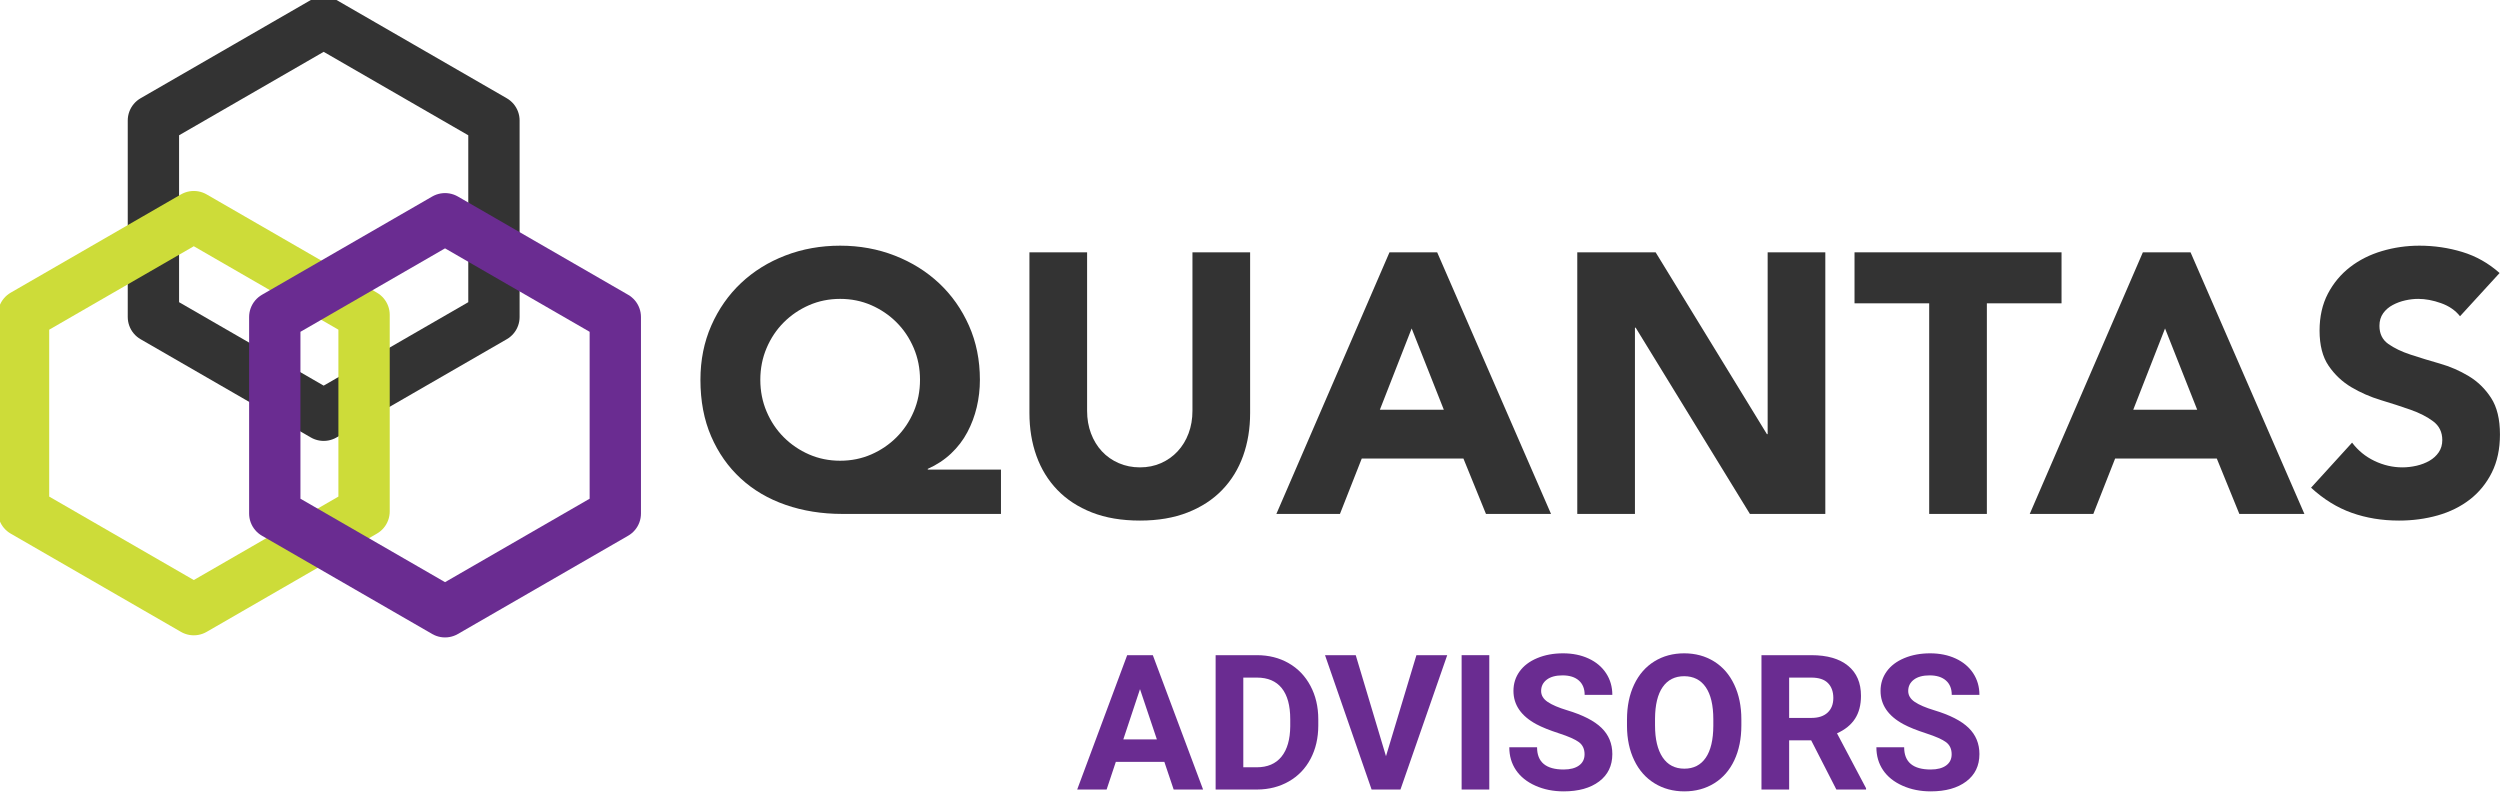 <svg xmlns="http://www.w3.org/2000/svg" xmlns:xlink="http://www.w3.org/1999/xlink" xmlns:serif="http://www.serif.com/" width="100%" height="100%" viewBox="0 0 487 155" xml:space="preserve" style="fill-rule:evenodd;clip-rule:evenodd;stroke-linejoin:round;stroke-miterlimit:2;">    <g transform="matrix(1,0,0,1,-1717.66,-1487.17)">        <g transform="matrix(0.542,0,0,1,755.771,1451.36)">            <g id="Advisors-Rings-Horizontal" serif:id="Advisors Rings Horizontal" transform="matrix(0.765,0,0,0.346,-2822.41,-1170.06)">                <g transform="matrix(1.092,0,0,1.308,6006.84,2347.66)">                    <path d="M432.902,1090.87L364.673,1090.87C355.872,1090.87 347.735,1089.57 340.26,1086.97C332.785,1084.38 326.344,1080.59 320.936,1075.6C315.529,1070.62 311.288,1064.58 308.213,1057.47C305.138,1050.37 303.601,1042.26 303.601,1033.14C303.601,1024.66 305.164,1016.86 308.292,1009.76C311.42,1002.66 315.688,996.559 321.095,991.47C326.503,986.38 332.864,982.431 340.18,979.621C347.496,976.811 355.342,975.406 363.719,975.406C372.095,975.406 379.941,976.838 387.257,979.7C394.573,982.563 400.934,986.539 406.342,991.629C411.749,996.718 416.017,1002.79 419.145,1009.84C422.273,1016.89 423.837,1024.66 423.837,1033.14C423.837,1037.17 423.386,1041.09 422.485,1044.91C421.583,1048.72 420.232,1052.33 418.429,1055.72C416.627,1059.12 414.294,1062.16 411.431,1064.87C408.568,1067.57 405.229,1069.77 401.412,1071.47L401.412,1071.79L432.902,1071.79L432.902,1090.87ZM329.365,1033.14C329.365,1038.02 330.267,1042.58 332.069,1046.82C333.872,1051.06 336.337,1054.74 339.465,1057.87C342.592,1061 346.224,1063.46 350.359,1065.27C354.494,1067.07 358.947,1067.97 363.719,1067.97C368.49,1067.97 372.943,1067.07 377.078,1065.27C381.213,1063.46 384.845,1061 387.972,1057.87C391.1,1054.74 393.565,1051.06 395.368,1046.82C397.17,1042.58 398.072,1038.02 398.072,1033.14C398.072,1028.26 397.17,1023.7 395.368,1019.46C393.565,1015.22 391.1,1011.53 387.972,1008.41C384.845,1005.28 381.213,1002.82 377.078,1001.01C372.943,999.21 368.49,998.308 363.719,998.308C358.947,998.308 354.494,999.21 350.359,1001.01C346.224,1002.82 342.592,1005.28 339.465,1008.41C336.337,1011.53 333.872,1015.22 332.069,1019.46C330.267,1023.7 329.365,1028.26 329.365,1033.14Z" style="fill:rgb(51,51,51);fill-rule:nonzero;"></path>                    <path d="M540.096,1047.45C540.096,1054.13 539.089,1060.28 537.075,1065.9C535.06,1071.52 532.065,1076.4 528.089,1080.53C524.113,1084.67 519.156,1087.9 513.218,1090.24C507.281,1092.57 500.442,1093.73 492.702,1093.73C484.856,1093.73 477.964,1092.57 472.026,1090.24C466.089,1087.9 461.132,1084.67 457.156,1080.53C453.18,1076.4 450.185,1071.52 448.17,1065.9C446.155,1060.28 445.148,1054.13 445.148,1047.45L445.148,978.269L469.959,978.269L469.959,1046.5C469.959,1050 470.515,1053.23 471.629,1056.2C472.742,1059.17 474.306,1061.74 476.32,1063.91C478.335,1066.09 480.747,1067.78 483.557,1069C486.367,1070.22 489.415,1070.83 492.702,1070.83C495.989,1070.83 499.011,1070.22 501.767,1069C504.524,1067.78 506.91,1066.09 508.924,1063.91C510.939,1061.74 512.503,1059.17 513.616,1056.2C514.729,1053.23 515.286,1050 515.286,1046.5L515.286,978.269L540.096,978.269L540.096,1047.45Z" style="fill:rgb(51,51,51);fill-rule:nonzero;"></path>                    <path d="M600.055,978.269L620.572,978.269L669.557,1090.87L641.565,1090.87L631.864,1067.02L588.127,1067.02L578.744,1090.87L551.388,1090.87L600.055,978.269ZM609.598,1011.03L595.92,1046.02L623.435,1046.02L609.598,1011.03Z" style="fill:rgb(51,51,51);fill-rule:nonzero;"></path>                    <path d="M680.849,978.269L714.566,978.269L762.438,1056.52L762.756,1056.52L762.756,978.269L787.566,978.269L787.566,1090.87L755.122,1090.87L705.978,1010.71L705.659,1010.71L705.659,1090.87L680.849,1090.87L680.849,978.269Z" style="fill:rgb(51,51,51);fill-rule:nonzero;"></path>                    <path d="M832.257,1000.22L800.131,1000.22L800.131,978.269L889.194,978.269L889.194,1000.22L857.068,1000.22L857.068,1090.87L832.257,1090.87L832.257,1000.22Z" style="fill:rgb(51,51,51);fill-rule:nonzero;"></path>                    <path d="M924.184,978.269L944.7,978.269L993.685,1090.87L965.694,1090.87L955.992,1067.02L912.255,1067.02L902.872,1090.87L875.517,1090.87L924.184,978.269ZM933.726,1011.03L920.048,1046.02L947.563,1046.02L933.726,1011.03Z" style="fill:rgb(51,51,51);fill-rule:nonzero;"></path>                    <path d="M1060.64,1005.78C1058.63,1003.24 1055.9,1001.36 1052.45,1000.14C1049.01,998.918 1045.75,998.308 1042.67,998.308C1040.87,998.308 1039.01,998.52 1037.1,998.945C1035.19,999.369 1033.39,1000.03 1031.7,1000.93C1030,1001.83 1028.62,1003.03 1027.56,1004.51C1026.5,1006 1025.97,1007.8 1025.97,1009.92C1025.97,1013.31 1027.24,1015.91 1029.79,1017.71C1032.33,1019.51 1035.54,1021.05 1039.41,1022.32C1043.28,1023.6 1047.44,1024.87 1051.89,1026.14C1056.35,1027.41 1060.51,1029.22 1064.38,1031.55C1068.25,1033.88 1071.46,1037.01 1074,1040.93C1076.55,1044.86 1077.82,1050.1 1077.82,1056.68C1077.82,1062.93 1076.65,1068.39 1074.32,1073.06C1071.99,1077.72 1068.83,1081.59 1064.86,1084.67C1060.88,1087.74 1056.27,1090.02 1051.02,1091.51C1045.77,1092.99 1040.23,1093.73 1034.4,1093.73C1027.08,1093.73 1020.3,1092.62 1014.04,1090.39C1007.79,1088.17 1001.96,1084.56 996.548,1079.58L1014.2,1060.18C1016.75,1063.57 1019.95,1066.19 1023.82,1068.05C1027.69,1069.9 1031.7,1070.83 1035.83,1070.83C1037.85,1070.83 1039.89,1070.59 1041.95,1070.12C1044.02,1069.64 1045.88,1068.92 1047.52,1067.97C1049.16,1067.02 1050.49,1065.8 1051.5,1064.31C1052.5,1062.83 1053.01,1061.08 1053.01,1059.06C1053.01,1055.67 1051.71,1052.99 1049.11,1051.03C1046.51,1049.07 1043.25,1047.4 1039.33,1046.02C1035.41,1044.64 1031.17,1043.26 1026.61,1041.89C1022.05,1040.51 1017.81,1038.65 1013.88,1036.32C1009.96,1033.99 1006.7,1030.91 1004.1,1027.1C1001.5,1023.28 1000.21,1018.24 1000.21,1011.99C1000.21,1005.94 1001.4,1000.64 1003.78,996.082C1006.17,991.523 1009.35,987.706 1013.33,984.631C1017.3,981.556 1021.89,979.25 1027.08,977.712C1032.28,976.175 1037.63,975.406 1043.15,975.406C1049.51,975.406 1055.66,976.308 1061.6,978.11C1067.53,979.912 1072.89,982.934 1077.66,987.175L1060.64,1005.78Z" style="fill:rgb(51,51,51);fill-rule:nonzero;"></path>                </g>                <g transform="matrix(0.558,0,0,0.669,6101.27,3608.46)">                    <path d="M815.517,456.855L774.669,456.855L766.903,480.152L742.13,480.152L784.221,367.083L805.81,367.083L848.133,480.152L823.36,480.152L815.517,456.855ZM780.959,437.984L809.226,437.984L795.015,395.661L780.959,437.984Z" style="fill:rgb(106,44,145);fill-rule:nonzero;"></path>                    <path d="M858.694,480.152L858.694,367.083L893.485,367.083C903.425,367.083 912.317,369.322 920.16,373.801C928.003,378.279 934.125,384.647 938.526,392.904C942.927,401.162 945.127,410.545 945.127,421.055L945.127,426.258C945.127,436.768 942.965,446.112 938.642,454.292C934.32,462.472 928.223,468.814 920.354,473.318C912.485,477.823 903.606,480.101 893.718,480.152L858.694,480.152ZM881.991,385.954L881.991,461.437L893.252,461.437C902.364,461.437 909.327,458.46 914.142,452.506C918.956,446.553 921.415,438.036 921.519,426.957L921.519,420.977C921.519,409.484 919.137,400.774 914.375,394.846C909.612,388.918 902.648,385.954 893.485,385.954L881.991,385.954Z" style="fill:rgb(106,44,145);fill-rule:nonzero;"></path>                    <path d="M1002.13,452.118L1027.75,367.083L1053.69,367.083L1014.32,480.152L990.013,480.152L950.796,367.083L976.656,367.083L1002.13,452.118Z" style="fill:rgb(106,44,145);fill-rule:nonzero;"></path>                    <rect x="1065.81" y="367.083" width="23.297" height="113.069" style="fill:rgb(106,44,145);fill-rule:nonzero;"></rect>                    <path d="M1169.32,450.487C1169.32,446.087 1167.77,442.708 1164.66,440.353C1161.56,437.997 1155.97,435.512 1147.89,432.898C1139.81,430.283 1133.42,427.708 1128.71,425.171C1115.87,418.233 1109.45,408.889 1109.45,397.137C1109.45,391.028 1111.17,385.579 1114.61,380.79C1118.06,376.001 1123,372.26 1129.45,369.568C1135.89,366.876 1143.13,365.53 1151.15,365.53C1159.23,365.53 1166.42,366.993 1172.74,369.918C1179.06,372.843 1183.96,376.972 1187.46,382.304C1190.95,387.636 1192.7,393.694 1192.7,400.476L1169.4,400.476C1169.4,395.299 1167.77,391.273 1164.51,388.4C1161.25,385.527 1156.67,384.09 1150.76,384.09C1145.07,384.09 1140.64,385.294 1137.48,387.701C1134.33,390.109 1132.75,393.28 1132.75,397.214C1132.75,400.89 1134.6,403.97 1138.3,406.455C1142,408.94 1147.45,411.27 1154.65,413.445C1167.9,417.431 1177.56,422.375 1183.61,428.277C1189.67,434.179 1192.7,441.531 1192.7,450.332C1192.7,460.117 1189,467.792 1181.59,473.357C1174.19,478.923 1164.22,481.705 1151.69,481.705C1143,481.705 1135.08,480.113 1127.93,476.93C1120.79,473.746 1115.34,469.384 1111.59,463.844C1107.83,458.305 1105.95,451.885 1105.95,444.585L1129.33,444.585C1129.33,457.062 1136.79,463.301 1151.69,463.301C1157.24,463.301 1161.56,462.175 1164.66,459.923C1167.77,457.67 1169.32,454.525 1169.32,450.487Z" style="fill:rgb(106,44,145);fill-rule:nonzero;"></path>                    <path d="M1301.34,426.18C1301.34,437.311 1299.37,447.07 1295.44,455.457C1291.51,463.844 1285.87,470.316 1278.55,474.872C1271.22,479.427 1262.82,481.705 1253.35,481.705C1243.98,481.705 1235.62,479.453 1228.27,474.949C1220.91,470.445 1215.22,464.013 1211.18,455.651C1207.14,447.29 1205.1,437.674 1205.05,426.802L1205.05,421.21C1205.05,410.079 1207.05,400.282 1211.06,391.817C1215.08,383.352 1220.75,376.855 1228.07,372.325C1235.4,367.795 1243.77,365.53 1253.19,365.53C1262.62,365.53 1270.99,367.795 1278.32,372.325C1285.64,376.855 1291.31,383.352 1295.32,391.817C1299.34,400.282 1301.34,410.054 1301.34,421.133L1301.34,426.18ZM1277.73,421.055C1277.73,409.199 1275.61,400.191 1271.37,394.03C1267.12,387.869 1261.06,384.789 1253.19,384.789C1245.38,384.789 1239.35,387.831 1235.1,393.914C1230.85,399.997 1228.71,408.915 1228.65,420.667L1228.65,426.18C1228.65,437.725 1230.78,446.682 1235.02,453.05C1239.27,459.418 1245.38,462.602 1253.35,462.602C1261.17,462.602 1267.17,459.534 1271.37,453.399C1275.56,447.264 1277.68,438.321 1277.73,426.569L1277.73,421.055Z" style="fill:rgb(106,44,145);fill-rule:nonzero;"></path>                    <path d="M1360.13,438.761L1341.57,438.761L1341.57,480.152L1318.27,480.152L1318.27,367.083L1360.28,367.083C1373.64,367.083 1383.94,370.06 1391.19,376.014C1398.44,381.967 1402.06,390.38 1402.06,401.252C1402.06,408.966 1400.39,415.399 1397.05,420.55C1393.71,425.702 1388.65,429.804 1381.87,432.859L1406.33,479.065L1406.33,480.152L1381.33,480.152L1360.13,438.761ZM1341.57,419.89L1360.36,419.89C1366.21,419.89 1370.74,418.402 1373.95,415.425C1377.16,412.448 1378.77,408.345 1378.77,403.116C1378.77,397.784 1377.25,393.59 1374.22,390.536C1371.19,387.481 1366.55,385.954 1360.28,385.954L1341.57,385.954L1341.57,419.89Z" style="fill:rgb(106,44,145);fill-rule:nonzero;"></path>                    <path d="M1478.4,450.487C1478.4,446.087 1476.85,442.708 1473.74,440.353C1470.63,437.997 1465.04,435.512 1456.97,432.898C1448.89,430.283 1442.5,427.708 1437.79,425.171C1424.95,418.233 1418.53,408.889 1418.53,397.137C1418.53,391.028 1420.25,385.579 1423.69,380.79C1427.13,376.001 1432.08,372.26 1438.52,369.568C1444.97,366.876 1452.2,365.53 1460.23,365.53C1468.31,365.53 1475.5,366.993 1481.82,369.918C1488.13,372.843 1493.04,376.972 1496.53,382.304C1500.03,387.636 1501.78,393.694 1501.78,400.476L1478.48,400.476C1478.48,395.299 1476.85,391.273 1473.59,388.4C1470.32,385.527 1465.74,384.09 1459.84,384.09C1454.14,384.09 1449.72,385.294 1446.56,387.701C1443.4,390.109 1441.82,393.28 1441.82,397.214C1441.82,400.89 1443.67,403.97 1447.38,406.455C1451.08,408.94 1456.53,411.27 1463.72,413.445C1476.98,417.431 1486.63,422.375 1492.69,428.277C1498.75,434.179 1501.78,441.531 1501.78,450.332C1501.78,460.117 1498.07,467.792 1490.67,473.357C1483.27,478.923 1473.3,481.705 1460.77,481.705C1452.07,481.705 1444.15,480.113 1437.01,476.93C1429.86,473.746 1424.41,469.384 1420.66,463.844C1416.91,458.305 1415.03,451.885 1415.03,444.585L1438.41,444.585C1438.41,457.062 1445.86,463.301 1460.77,463.301C1466.31,463.301 1470.63,462.175 1473.74,459.923C1476.85,457.67 1478.4,454.525 1478.4,450.487Z" style="fill:rgb(106,44,145);fill-rule:nonzero;"></path>                </g>                <g transform="matrix(0.93,0,0,1.114,9755.27,1793.84)">                    <g id="Overlap-Vertical" serif:id="Overlap Vertical">                        <g>                            <g transform="matrix(1,0,0,1,-3778.4,1579.14)">                                <path d="M0,99.319L-86.014,148.979L-172.027,99.319L-172.027,-0.001L-86.014,-49.66L0,-0.001L0,99.319Z" style="fill:none;fill-rule:nonzero;stroke:rgb(51,51,51);stroke-width:25.93px;"></path>                            </g>                            <g transform="matrix(1,0,0,1,-3844.01,1677.39)">                                <path d="M0,99.32L-86.014,148.98L-172.026,99.32L-172.026,0L-86.014,-49.66L0,0L0,99.32Z" style="fill:none;fill-rule:nonzero;stroke:rgb(205,220,57);stroke-width:25.93px;"></path>                            </g>                            <g transform="matrix(1,0,0,1,-3717.09,1678.46)">                                <path d="M0,99.32L-86.013,148.98L-172.026,99.32L-172.026,-0.001L-86.013,-49.66L0,-0.001L0,99.32Z" style="fill:none;fill-rule:nonzero;stroke:rgb(106,44,145);stroke-width:25.93px;"></path>                            </g>                        </g>                    </g>                </g>            </g>        </g>    </g></svg>